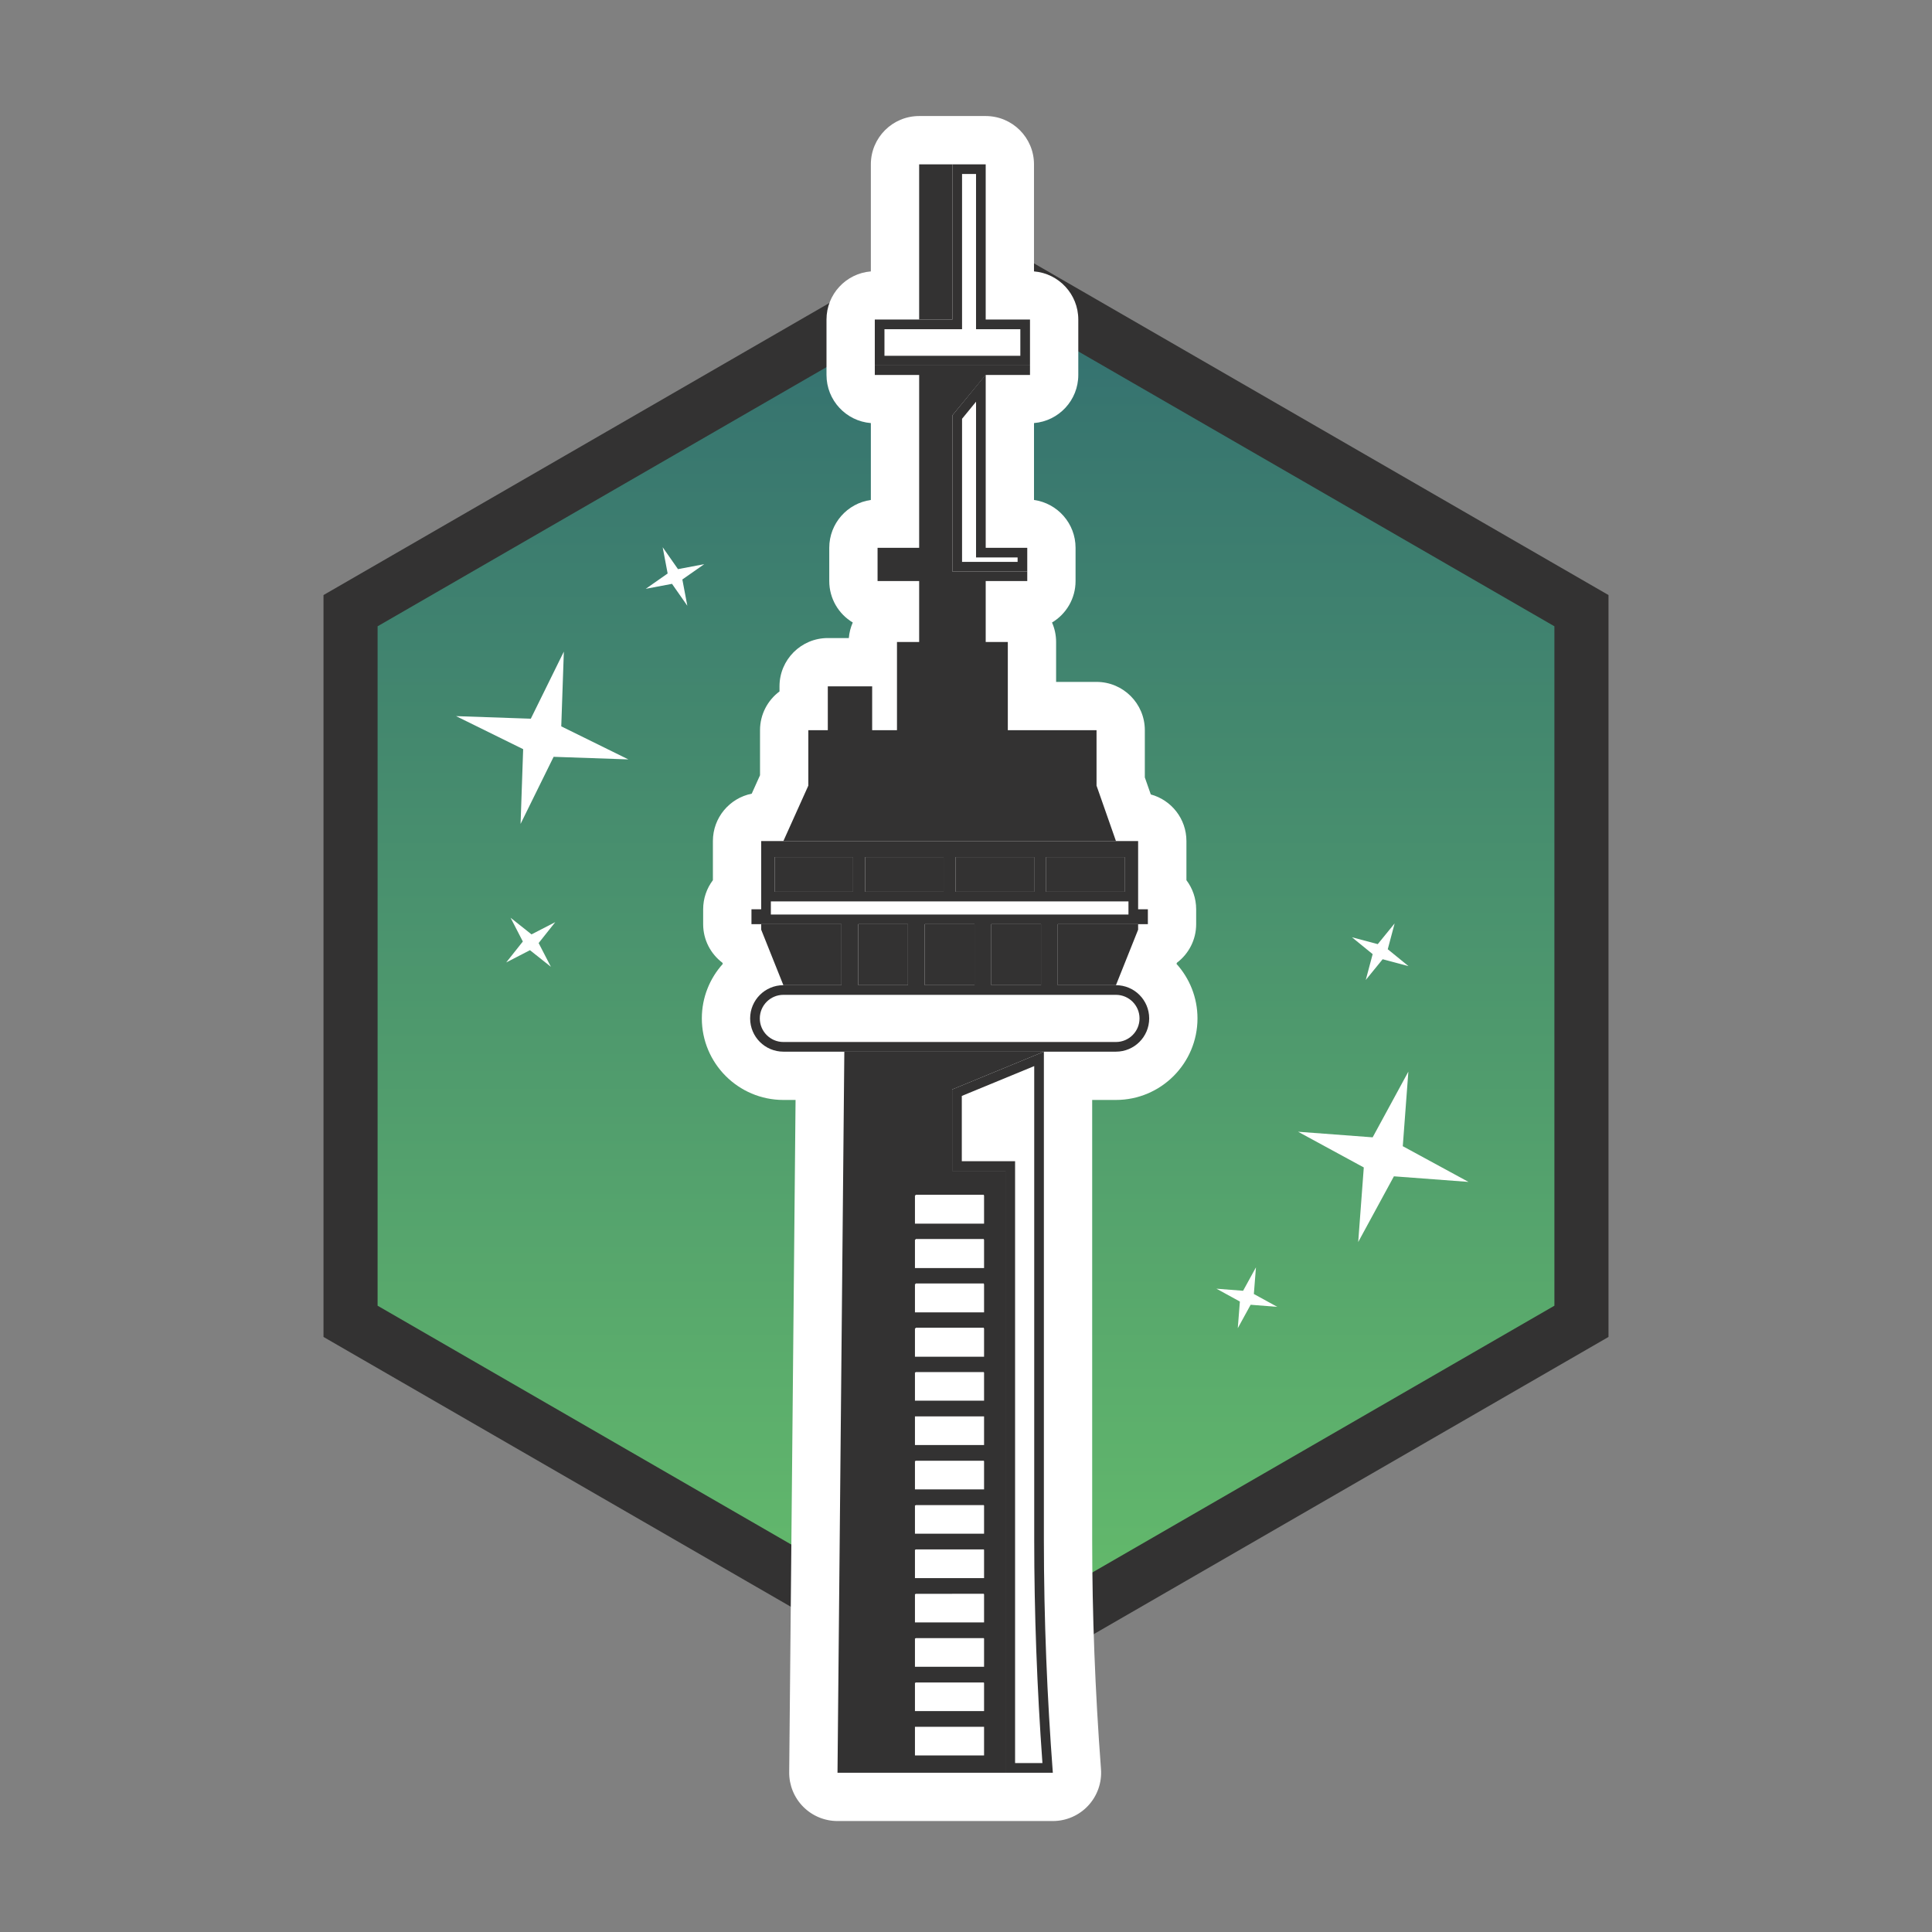 <?xml version="1.0" encoding="UTF-8"?>
<svg xmlns="http://www.w3.org/2000/svg" xmlns:xlink="http://www.w3.org/1999/xlink" viewBox="0 0 1000 1000">
  <rect x="0" y="0" width="1000" height="1000" fill="#808080" stroke="none"/>
  <linearGradient id="a" gradientUnits="userSpaceOnUse" x1="500" x2="500" y1="867.835" y2="132.166">
    <stop offset="0" stop-color="#66be6b"></stop>
    <stop offset="1" stop-color="#326d70"></stop>
  </linearGradient>
  <path d="m181.446 683.918v-367.835l318.555-183.917 318.554 183.917v367.835l-318.554 183.917z" fill="url(#a)"></path>
  <path d="m500 148.331 304.554 175.834v351.669l-304.554 175.834-304.554-175.834v-351.669zm0-32.331-14 8.083-304.554 175.834-14 8.082v384.001l14 8.083 304.554 175.834 14 8.083 14-8.083 304.554-175.834 14-8.083v-384.001l-14-8.082-304.554-175.834-14-8.083z" fill="#333232"></path>
  <g fill="#fff">
    <path d="m274.746 372.002 17.101-34.725-1.337 38.685 34.725 17.101-38.685-1.337-17.101 34.725 1.337-38.685-34.725-17.101z"></path>
    <path d="m710.484 588.679 18.482-34.011-2.889 38.6 34.011 18.482-38.6-2.89-18.482 34.011 2.889-38.6-34.011-18.482z"></path>
    <path d="m647.33 675.34-6.654 12.133 1.086-13.795-12.133-6.654 13.795 1.086 6.654-12.133-1.086 13.795 12.133 6.654z"></path>
    <path d="m718.3 491.323 10.729 8.739-13.371-3.564-8.739 10.729 3.564-13.371-10.729-8.739 13.371 3.564 8.739-10.729z"></path>
    <path d="m353.183 299.941 2.576 13.596-7.931-11.34-13.596 2.576 11.34-7.931-2.576-13.596 7.931 11.34 13.596-2.576z"></path>
    <path d="m278.8 488.125 6.346 12.297-10.835-8.608-12.297 6.346 8.608-10.835-6.346-12.297 10.835 8.608 12.297-6.346z"></path>
    <path d="m608.947 498.897.239-.598c6.039-4.564 9.947-11.797 9.947-19.95v-7.708c0-5.653-1.876-10.868-5.04-15.055v-20.263c0-11.538-7.817-21.244-18.443-24.125l-3.087-8.812v-24.431c0-13.807-11.193-25-25-25h-20.921v-20.661c0-3.586-.755-6.996-2.114-10.078 7.297-4.366 12.181-12.346 12.181-21.468v-17.204c0-12.622-9.354-23.06-21.508-24.758v-39.803c12.834-1.057 22.922-11.801 22.922-24.907v-28.684c0-13.109-10.09-23.862-22.928-24.916v-55.413c0-13.807-11.193-25-25-25h-34.44c-13.807 0-25 11.193-25 25v55.419c-12.852 1.039-22.96 11.79-22.96 24.91v28.684c0 13.12 10.107 23.88 22.96 24.918v39.789c-12.165 1.688-21.529 12.131-21.529 24.761v17.204c0 9.116 4.878 17.091 12.167 21.459-1.102 2.495-1.807 5.204-2.036 8.047h-10.888c-13.807 0-25 11.193-25 25v2.638c-6.118 4.557-10.082 11.847-10.082 20.063v23.317l-4.292 9.535c-11.46 2.278-20.1 12.387-20.1 24.517v20.261c-3.164 4.189-5.041 9.403-5.041 15.057v7.708c0 8.154 3.909 15.388 9.949 19.951l.238.596c-6.751 7.484-10.87 17.387-10.87 28.235 0 23.271 18.933 42.204 42.204 42.204h6.308l-3.293 347.997c-.062 6.671 2.543 13.091 7.238 17.83 4.694 4.74 11.09 7.406 17.761 7.406h111.454c6.957 0 13.6-2.899 18.331-8.001 4.731-5.101 7.122-11.943 6.598-18.881-3.026-40.119-4.561-80.107-4.561-118.854v-227.499h12.303c23.271 0 42.204-18.933 42.204-42.204 0-10.848-4.12-20.751-10.87-28.235z"></path>
  </g>
  <path d="m577.613 509.928h-172.138l-11.48-28.717v-2.862h41.563v31.546h8.683v-31.546h25.724v31.546h8.683v-31.546h25.758v31.546h8.683v-31.546h25.724v31.546h8.684v-31.546h41.595v2.862l-11.48 28.717zm-176.658-48.36h40.62v-17.952h-40.62zm46.832 0h40.619v-17.952h-40.619zm46.864 0h40.62v-17.952h-40.62zm46.831 0h40.62v-17.952h-40.62zm-48.523-376.504h-17.204v80.329h17.204zm16.808 109.533h-34.011zm57.798 212.042v-28.684h-45.921v-45.661h-11.447v-31.546h21.513v-4.91h-38.75v-80.862l17.237-20.899h22.928v-4.911h-80.329v4.911h22.96v89.468h-21.529v17.204h21.529v-.391l.204.391h-.204v31.546h-11.48v45.661h-12.846v-22.701h-22.96v22.701h-10.082v28.684l-12.911 28.684h172.138zm-58.799-106.282h-15.806v.391h15.806zm-31.579 0v.391h15.773v-.391zm0 0h-1.431v.391h1.431zm31.579.391h1.01l.421-.391h-1.431zm-15.936 305.282h27.578v311.54h-86.917l3.531-373.234h103.289l-47.482 19.57zm16.521 287.753h-35.774v14.83h35.774zm0-22.766h-.13v-.163h-35.286v.163h-.358v14.635h35.774zm0-22.96h-.13v-.163h-35.286v.163h-.358v14.668h35.774zm0-22.927h-.13v-.163h-.13v-.033h-16.261v.033h-18.895v.163h-.358v14.635h35.774v-14.635zm0-22.993h-.13v-.163h-35.286v.163h-.358v14.7h35.774zm0-22.928h-.13v-.163h-35.286v.163h-.358v14.635h35.774zm0-22.96h-.13v-.163h-35.286v.163h-.358v14.667h35.774zm0-23.123h-35.774v14.83h35.774zm0-22.766h-.13v-.163h-35.286v.163h-.358v14.635h35.774zm0-22.798h-.13v-.325h-35.286v.325h-.358v14.668h35.774zm0-22.928h-.13v-.325h-35.286v.325h-.358v14.635h35.774zm0-22.993h-.13v-.325h-35.286v.325h-.358v14.7h35.774zm-16.521-23.253h-18.895v.325h-.358v14.635h35.774v-14.635h-.13v-.325z" fill="#333232"></path>
  <path d="m522.907 915.07v-311.54h-27.578v-37.951l42.481-17.509v248.764c0 38.568 1.493 78.333 4.439 118.235h-19.343zm-117.432-373.234c-8.107 0-14.704-6.596-14.704-14.704s6.597-14.704 14.704-14.704h32.582v-36.579h-46.603v-2.708h5.041v-35.318h190.099v35.318h5.04v2.708h-46.636v36.579h32.615c8.107 0 14.704 6.596 14.704 14.704s-6.597 14.704-14.704 14.704h-172.138zm105.114-29.408h30.725v-36.579h-30.725zm-34.44 0h30.757v-36.579h-30.757zm-34.408 0h30.725v-36.579h-30.725zm97.24-48.36h45.62v-22.952h-45.62zm-46.831 0h45.619v-22.952h-45.619zm-46.864 0h45.62v-22.952h-45.62zm-46.831 0h45.619v-22.952h-45.619zm97.004-170.731v-77.469l12.242-14.944v85.119h21.508v7.293zm-40.164-106.672v-18.773h40.164v-80.329h12.236v80.329h22.928v18.773z" fill="#fff"></path>
  <path d="m505.196 90.064v80.329h22.928v13.773h-70.329v-13.773h40.164v-80.329zm.005 117.858v80.623h21.508v2.293h-28.75v-74.076l7.242-8.84m78.893 258.647v6.781h-185.098v-6.781zm-6.48 48.36c6.729 0 12.204 5.475 12.204 12.204s-5.475 12.204-12.204 12.204h-172.138c-6.729 0-12.204-5.475-12.204-12.204s5.475-12.204 12.204-12.204zm-42.303 36.877v245.03c0 37.769 1.429 76.678 4.25 115.735h-14.154v-311.54h-27.578v-33.777zm-25.115-466.741h-17.237v80.329h-40.164v23.773h80.329v-23.773h-22.928zm.005 108.865-17.242 21.047v80.862h38.75v-12.293h-21.508zm78.893 241.394h-195.098v35.318h-5.041v7.708h46.604v31.579h-30.083c-9.501 0-17.204 7.703-17.204 17.204s7.702 17.204 17.204 17.204h172.138c9.501 0 17.204-7.703 17.204-17.204s-7.702-17.204-17.204-17.204h-30.115v-31.579h46.636v-7.708h-5.041v-35.318zm-47.612 26.245v-17.952h40.62v17.952zm-46.831 0v-17.952h40.62v17.952zm-46.864 0v-17.952h40.619v17.952zm-46.832 0v-17.952h40.62v17.952zm112.135 48.36v-31.579h25.725v31.579zm-34.441 0v-31.579h25.757v31.579zm-34.408 0v-31.579h25.724v31.579zm96.069 34.408-47.482 19.569v42.124h27.578v311.54h24.536c-2.91-38.557-4.633-78.981-4.633-120.735v-252.499z" fill="#333232"></path>
</svg>
